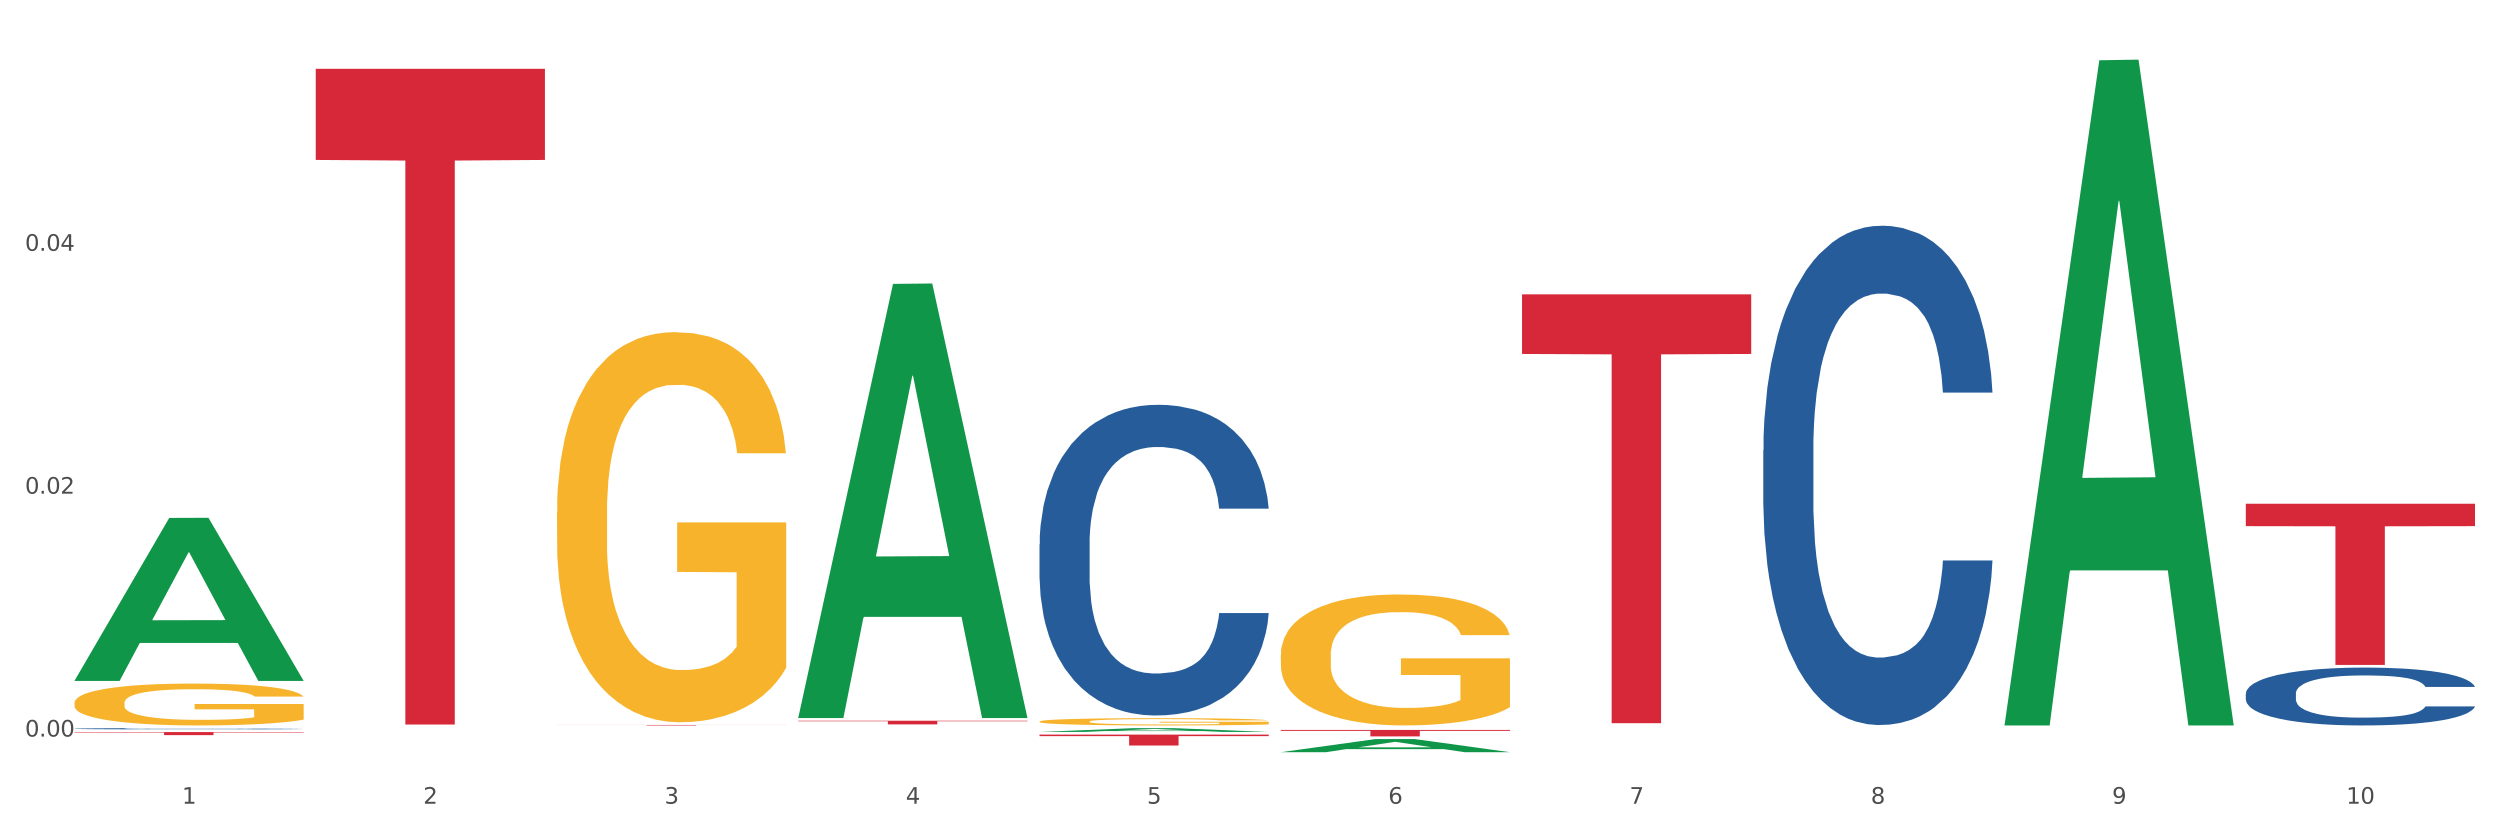 <?xml version="1.0" encoding="utf-8" standalone="no"?>
<!DOCTYPE svg PUBLIC "-//W3C//DTD SVG 1.1//EN"
  "http://www.w3.org/Graphics/SVG/1.1/DTD/svg11.dtd">
<svg xmlns:xlink="http://www.w3.org/1999/xlink" width="1080pt" height="360pt" viewBox="0 0 1080 360" xmlns="http://www.w3.org/2000/svg" version="1.1">
 <rect x="0" y="0" width="1080" height="360" fill="#333333" stroke="none"/>
 <defs>
  <style type="text/css">*{stroke-linejoin: round; stroke-linecap: butt}</style>
 </defs>
 <g id="figure_1">
  <g id="patch_1">
   <path d="M 0 360 
L 1080 360 
L 1080 0 
L 0 0 
z
" style="fill: #ffffff; stroke: #ffffff; stroke-linejoin: miter"/>
  </g>
  <g id="axes_1">
   <g id="matplotlib.axis_1">
    <g id="xtick_1">
     <g id="text_1">
      <!-- 1 -->
      <g style="fill: #4d4d4d" transform="translate(78.627 347.204) scale(0.096 -0.096)">
       <defs>
        <path id="DejaVuSans-31" d="M 794 531 
L 1825 531 
L 1825 4091 
L 703 3866 
L 703 4441 
L 1819 4666 
L 2450 4666 
L 2450 531 
L 3481 531 
L 3481 0 
L 794 0 
L 794 531 
z
" transform="scale(0.016)"/>
       </defs>
       <use xlink:href="#DejaVuSans-31"/>
      </g>
     </g>
    </g>
    <g id="xtick_2">
     <g id="text_2">
      <!-- 2 -->
      <g style="fill: #4d4d4d" transform="translate(182.851 347.204) scale(0.096 -0.096)">
       <defs>
        <path id="DejaVuSans-32" d="M 1228 531 
L 3431 531 
L 3431 0 
L 469 0 
L 469 531 
Q 828 903 1448 1529 
Q 2069 2156 2228 2338 
Q 2531 2678 2651 2914 
Q 2772 3150 2772 3378 
Q 2772 3750 2511 3984 
Q 2250 4219 1831 4219 
Q 1534 4219 1204 4116 
Q 875 4013 500 3803 
L 500 4441 
Q 881 4594 1212 4672 
Q 1544 4750 1819 4750 
Q 2544 4750 2975 4387 
Q 3406 4025 3406 3419 
Q 3406 3131 3298 2873 
Q 3191 2616 2906 2266 
Q 2828 2175 2409 1742 
Q 1991 1309 1228 531 
z
" transform="scale(0.016)"/>
       </defs>
       <use xlink:href="#DejaVuSans-32"/>
      </g>
     </g>
    </g>
    <g id="xtick_3">
     <g id="text_3">
      <!-- 3 -->
      <g style="fill: #4d4d4d" transform="translate(287.074 347.204) scale(0.096 -0.096)">
       <defs>
        <path id="DejaVuSans-33" d="M 2597 2516 
Q 3050 2419 3304 2112 
Q 3559 1806 3559 1356 
Q 3559 666 3084 287 
Q 2609 -91 1734 -91 
Q 1441 -91 1130 -33 
Q 819 25 488 141 
L 488 750 
Q 750 597 1062 519 
Q 1375 441 1716 441 
Q 2309 441 2620 675 
Q 2931 909 2931 1356 
Q 2931 1769 2642 2001 
Q 2353 2234 1838 2234 
L 1294 2234 
L 1294 2753 
L 1863 2753 
Q 2328 2753 2575 2939 
Q 2822 3125 2822 3475 
Q 2822 3834 2567 4026 
Q 2313 4219 1838 4219 
Q 1578 4219 1281 4162 
Q 984 4106 628 3988 
L 628 4550 
Q 988 4650 1302 4700 
Q 1616 4750 1894 4750 
Q 2613 4750 3031 4423 
Q 3450 4097 3450 3541 
Q 3450 3153 3228 2886 
Q 3006 2619 2597 2516 
z
" transform="scale(0.016)"/>
       </defs>
       <use xlink:href="#DejaVuSans-33"/>
      </g>
     </g>
    </g>
    <g id="xtick_4">
     <g id="text_4">
      <!-- 4 -->
      <g style="fill: #4d4d4d" transform="translate(391.298 347.204) scale(0.096 -0.096)">
       <defs>
        <path id="DejaVuSans-34" d="M 2419 4116 
L 825 1625 
L 2419 1625 
L 2419 4116 
z
M 2253 4666 
L 3047 4666 
L 3047 1625 
L 3713 1625 
L 3713 1100 
L 3047 1100 
L 3047 0 
L 2419 0 
L 2419 1100 
L 313 1100 
L 313 1709 
L 2253 4666 
z
" transform="scale(0.016)"/>
       </defs>
       <use xlink:href="#DejaVuSans-34"/>
      </g>
     </g>
    </g>
    <g id="xtick_5">
     <g id="text_5">
      <!-- 5 -->
      <g style="fill: #4d4d4d" transform="translate(495.522 347.204) scale(0.096 -0.096)">
       <defs>
        <path id="DejaVuSans-35" d="M 691 4666 
L 3169 4666 
L 3169 4134 
L 1269 4134 
L 1269 2991 
Q 1406 3038 1543 3061 
Q 1681 3084 1819 3084 
Q 2600 3084 3056 2656 
Q 3513 2228 3513 1497 
Q 3513 744 3044 326 
Q 2575 -91 1722 -91 
Q 1428 -91 1123 -41 
Q 819 9 494 109 
L 494 744 
Q 775 591 1075 516 
Q 1375 441 1709 441 
Q 2250 441 2565 725 
Q 2881 1009 2881 1497 
Q 2881 1984 2565 2268 
Q 2250 2553 1709 2553 
Q 1456 2553 1204 2497 
Q 953 2441 691 2322 
L 691 4666 
z
" transform="scale(0.016)"/>
       </defs>
       <use xlink:href="#DejaVuSans-35"/>
      </g>
     </g>
    </g>
    <g id="xtick_6">
     <g id="text_6">
      <!-- 6 -->
      <g style="fill: #4d4d4d" transform="translate(599.745 347.204) scale(0.096 -0.096)">
       <defs>
        <path id="DejaVuSans-36" d="M 2113 2584 
Q 1688 2584 1439 2293 
Q 1191 2003 1191 1497 
Q 1191 994 1439 701 
Q 1688 409 2113 409 
Q 2538 409 2786 701 
Q 3034 994 3034 1497 
Q 3034 2003 2786 2293 
Q 2538 2584 2113 2584 
z
M 3366 4563 
L 3366 3988 
Q 3128 4100 2886 4159 
Q 2644 4219 2406 4219 
Q 1781 4219 1451 3797 
Q 1122 3375 1075 2522 
Q 1259 2794 1537 2939 
Q 1816 3084 2150 3084 
Q 2853 3084 3261 2657 
Q 3669 2231 3669 1497 
Q 3669 778 3244 343 
Q 2819 -91 2113 -91 
Q 1303 -91 875 529 
Q 447 1150 447 2328 
Q 447 3434 972 4092 
Q 1497 4750 2381 4750 
Q 2619 4750 2861 4703 
Q 3103 4656 3366 4563 
z
" transform="scale(0.016)"/>
       </defs>
       <use xlink:href="#DejaVuSans-36"/>
      </g>
     </g>
    </g>
    <g id="xtick_7">
     <g id="text_7">
      <!-- 7 -->
      <g style="fill: #4d4d4d" transform="translate(703.969 347.204) scale(0.096 -0.096)">
       <defs>
        <path id="DejaVuSans-37" d="M 525 4666 
L 3525 4666 
L 3525 4397 
L 1831 0 
L 1172 0 
L 2766 4134 
L 525 4134 
L 525 4666 
z
" transform="scale(0.016)"/>
       </defs>
       <use xlink:href="#DejaVuSans-37"/>
      </g>
     </g>
    </g>
    <g id="xtick_8">
     <g id="text_8">
      <!-- 8 -->
      <g style="fill: #4d4d4d" transform="translate(808.193 347.204) scale(0.096 -0.096)">
       <defs>
        <path id="DejaVuSans-38" d="M 2034 2216 
Q 1584 2216 1326 1975 
Q 1069 1734 1069 1313 
Q 1069 891 1326 650 
Q 1584 409 2034 409 
Q 2484 409 2743 651 
Q 3003 894 3003 1313 
Q 3003 1734 2745 1975 
Q 2488 2216 2034 2216 
z
M 1403 2484 
Q 997 2584 770 2862 
Q 544 3141 544 3541 
Q 544 4100 942 4425 
Q 1341 4750 2034 4750 
Q 2731 4750 3128 4425 
Q 3525 4100 3525 3541 
Q 3525 3141 3298 2862 
Q 3072 2584 2669 2484 
Q 3125 2378 3379 2068 
Q 3634 1759 3634 1313 
Q 3634 634 3220 271 
Q 2806 -91 2034 -91 
Q 1263 -91 848 271 
Q 434 634 434 1313 
Q 434 1759 690 2068 
Q 947 2378 1403 2484 
z
M 1172 3481 
Q 1172 3119 1398 2916 
Q 1625 2713 2034 2713 
Q 2441 2713 2670 2916 
Q 2900 3119 2900 3481 
Q 2900 3844 2670 4047 
Q 2441 4250 2034 4250 
Q 1625 4250 1398 4047 
Q 1172 3844 1172 3481 
z
" transform="scale(0.016)"/>
       </defs>
       <use xlink:href="#DejaVuSans-38"/>
      </g>
     </g>
    </g>
    <g id="xtick_9">
     <g id="text_9">
      <!-- 9 -->
      <g style="fill: #4d4d4d" transform="translate(912.416 347.204) scale(0.096 -0.096)">
       <defs>
        <path id="DejaVuSans-39" d="M 703 97 
L 703 672 
Q 941 559 1184 500 
Q 1428 441 1663 441 
Q 2288 441 2617 861 
Q 2947 1281 2994 2138 
Q 2813 1869 2534 1725 
Q 2256 1581 1919 1581 
Q 1219 1581 811 2004 
Q 403 2428 403 3163 
Q 403 3881 828 4315 
Q 1253 4750 1959 4750 
Q 2769 4750 3195 4129 
Q 3622 3509 3622 2328 
Q 3622 1225 3098 567 
Q 2575 -91 1691 -91 
Q 1453 -91 1209 -44 
Q 966 3 703 97 
z
M 1959 2075 
Q 2384 2075 2632 2365 
Q 2881 2656 2881 3163 
Q 2881 3666 2632 3958 
Q 2384 4250 1959 4250 
Q 1534 4250 1286 3958 
Q 1038 3666 1038 3163 
Q 1038 2656 1286 2365 
Q 1534 2075 1959 2075 
z
" transform="scale(0.016)"/>
       </defs>
       <use xlink:href="#DejaVuSans-39"/>
      </g>
     </g>
    </g>
    <g id="xtick_10">
     <g id="text_10">
      <!-- 10 -->
      <g style="fill: #4d4d4d" transform="translate(1013.586 347.204) scale(0.096 -0.096)">
       <defs>
        <path id="DejaVuSans-30" d="M 2034 4250 
Q 1547 4250 1301 3770 
Q 1056 3291 1056 2328 
Q 1056 1369 1301 889 
Q 1547 409 2034 409 
Q 2525 409 2770 889 
Q 3016 1369 3016 2328 
Q 3016 3291 2770 3770 
Q 2525 4250 2034 4250 
z
M 2034 4750 
Q 2819 4750 3233 4129 
Q 3647 3509 3647 2328 
Q 3647 1150 3233 529 
Q 2819 -91 2034 -91 
Q 1250 -91 836 529 
Q 422 1150 422 2328 
Q 422 3509 836 4129 
Q 1250 4750 2034 4750 
z
" transform="scale(0.016)"/>
       </defs>
       <use xlink:href="#DejaVuSans-31"/>
       <use xlink:href="#DejaVuSans-30" transform="translate(63.623 0)"/>
      </g>
     </g>
    </g>
    <g id="xtick_11"/>
    <g id="xtick_12"/>
    <g id="xtick_13"/>
    <g id="xtick_14"/>
    <g id="xtick_15"/>
    <g id="xtick_16"/>
    <g id="xtick_17"/>
    <g id="xtick_18"/>
    <g id="xtick_19"/>
   </g>
   <g id="matplotlib.axis_2">
    <g id="ytick_1">
     <g id="text_11">
      <!-- 0.00 -->
      <g style="fill: #4d4d4d" transform="translate(10.8 318.198) scale(0.096 -0.096)">
       <defs>
        <path id="DejaVuSans-2e" d="M 684 794 
L 1344 794 
L 1344 0 
L 684 0 
L 684 794 
z
" transform="scale(0.016)"/>
       </defs>
       <use xlink:href="#DejaVuSans-30"/>
       <use xlink:href="#DejaVuSans-2e" transform="translate(63.623 0)"/>
       <use xlink:href="#DejaVuSans-30" transform="translate(95.41 0)"/>
       <use xlink:href="#DejaVuSans-30" transform="translate(159.033 0)"/>
      </g>
     </g>
    </g>
    <g id="ytick_2">
     <g id="text_12">
      <!-- 0.02 -->
      <g style="fill: #4d4d4d" transform="translate(10.8 213.271) scale(0.096 -0.096)">
       <use xlink:href="#DejaVuSans-30"/>
       <use xlink:href="#DejaVuSans-2e" transform="translate(63.623 0)"/>
       <use xlink:href="#DejaVuSans-30" transform="translate(95.41 0)"/>
       <use xlink:href="#DejaVuSans-32" transform="translate(159.033 0)"/>
      </g>
     </g>
    </g>
    <g id="ytick_3">
     <g id="text_13">
      <!-- 0.04 -->
      <g style="fill: #4d4d4d" transform="translate(10.8 108.344) scale(0.096 -0.096)">
       <use xlink:href="#DejaVuSans-30"/>
       <use xlink:href="#DejaVuSans-2e" transform="translate(63.623 0)"/>
       <use xlink:href="#DejaVuSans-30" transform="translate(95.41 0)"/>
       <use xlink:href="#DejaVuSans-34" transform="translate(159.033 0)"/>
      </g>
     </g>
    </g>
    <g id="ytick_4"/>
    <g id="ytick_5"/>
    <g id="ytick_6"/>
   </g>
   <g id="PolyCollection_1">
    <path d="M 32.175 294.016 
L 32.277 293.95 
L 73.107 223.746 
L 90.051 223.68 
L 131.187 294.149 
L 111.589 294.149 
L 102.709 277.739 
L 60.552 277.739 
L 60.246 278.004 
L 51.671 294.149 
L 32.175 294.149 
L 32.175 294.016 
L 65.86 267.946 
L 97.401 267.88 
L 81.783 238.7 
L 81.579 238.567 
L 81.375 238.766 
L 65.758 267.88 
L 65.86 267.946 
L 32.175 294.016 
z
" clip-path="url(#p31fb58d0f3)" style="fill: #109648"/>
    <path d="M 449.069 235.177 
L 449.187 235.055 
L 449.187 231.623 
L 449.538 226.965 
L 450.825 218.384 
L 452.464 211.887 
L 455.272 204.288 
L 456.794 201.101 
L 458.783 197.546 
L 462.88 191.785 
L 467.561 186.882 
L 470.838 184.185 
L 473.296 182.469 
L 478.797 179.404 
L 481.957 178.056 
L 485.234 176.953 
L 488.042 176.217 
L 492.724 175.359 
L 496.469 174.991 
L 500.799 174.869 
L 504.427 174.991 
L 509.226 175.482 
L 516.248 176.953 
L 518.94 177.811 
L 522.568 179.282 
L 526.313 181.243 
L 529.356 183.204 
L 532.867 186.023 
L 536.495 189.701 
L 540.006 194.359 
L 542.464 198.649 
L 544.454 203.184 
L 546.209 208.7 
L 547.497 214.707 
L 548.082 219.732 
L 526.664 219.732 
L 526.079 215.197 
L 524.909 210.294 
L 523.738 206.984 
L 522.451 204.288 
L 520.461 201.223 
L 518.706 199.262 
L 515.78 196.933 
L 513.088 195.462 
L 510.864 194.604 
L 508.173 193.868 
L 502.438 193.133 
L 498.342 193.133 
L 495.767 193.378 
L 492.607 193.991 
L 489.915 194.849 
L 486.755 196.32 
L 484.297 197.914 
L 481.84 199.997 
L 480.435 201.468 
L 478.328 204.165 
L 476.924 206.371 
L 475.051 210.171 
L 473.998 212.868 
L 472.126 219.855 
L 471.306 225.003 
L 470.955 228.558 
L 470.721 232.481 
L 470.721 251.603 
L 471.423 260.183 
L 472.009 263.861 
L 472.945 268.028 
L 474.7 273.422 
L 477.275 278.693 
L 479.967 282.493 
L 482.191 284.821 
L 484.297 286.538 
L 486.404 287.886 
L 488.979 289.112 
L 491.085 289.847 
L 494.245 290.583 
L 497.991 290.95 
L 500.916 290.95 
L 506.885 290.338 
L 509.577 289.725 
L 512.152 288.867 
L 514.961 287.518 
L 517.184 286.047 
L 518.472 284.944 
L 520.578 282.615 
L 522.217 280.164 
L 523.621 277.344 
L 524.558 274.893 
L 525.611 271.215 
L 526.43 267.048 
L 526.664 264.841 
L 548.082 264.841 
L 547.614 269.254 
L 546.795 273.544 
L 545.156 279.305 
L 543.869 282.615 
L 541.879 286.66 
L 539.772 290.092 
L 536.846 293.892 
L 534.155 296.712 
L 531.346 299.163 
L 528.303 301.37 
L 522.802 304.434 
L 520.813 305.292 
L 516.599 306.763 
L 513.322 307.621 
L 508.524 308.479 
L 503.608 308.969 
L 498.459 309.092 
L 493.894 308.847 
L 488.862 308.111 
L 485.702 307.376 
L 482.191 306.273 
L 478.094 304.557 
L 474.232 302.473 
L 470.604 300.021 
L 467.21 297.202 
L 464.05 294.015 
L 459.954 288.744 
L 456.911 283.596 
L 454.687 278.815 
L 453.166 274.77 
L 451.644 269.622 
L 450.825 266.067 
L 449.538 257.487 
L 449.069 249.519 
L 449.069 235.177 
z
" clip-path="url(#p31fb58d0f3)" style="fill: #255c99"/>
    <path d="M 761.74 194.433 
L 761.857 194.236 
L 761.857 188.72 
L 762.208 181.233 
L 763.496 167.443 
L 765.134 157.002 
L 767.943 144.788 
L 769.465 139.666 
L 771.454 133.953 
L 775.551 124.694 
L 780.232 116.814 
L 783.509 112.479 
L 785.967 109.721 
L 791.467 104.796 
L 794.627 102.629 
L 797.904 100.856 
L 800.713 99.674 
L 805.395 98.295 
L 809.14 97.704 
L 813.47 97.507 
L 817.098 97.704 
L 821.897 98.492 
L 828.919 100.856 
L 831.611 102.235 
L 835.239 104.599 
L 838.984 107.751 
L 842.027 110.903 
L 845.538 115.435 
L 849.166 121.345 
L 852.677 128.831 
L 855.135 135.726 
L 857.125 143.015 
L 858.88 151.88 
L 860.168 161.533 
L 860.753 169.61 
L 839.335 169.61 
L 838.75 162.321 
L 837.58 154.441 
L 836.409 149.122 
L 835.122 144.788 
L 833.132 139.863 
L 831.377 136.711 
L 828.451 132.968 
L 825.759 130.604 
L 823.535 129.225 
L 820.843 128.043 
L 815.109 126.861 
L 811.012 126.861 
L 808.438 127.255 
L 805.278 128.24 
L 802.586 129.619 
L 799.426 131.983 
L 796.968 134.544 
L 794.51 137.893 
L 793.106 140.257 
L 790.999 144.591 
L 789.595 148.137 
L 787.722 154.244 
L 786.669 158.578 
L 784.796 169.807 
L 783.977 178.081 
L 783.626 183.795 
L 783.392 190.099 
L 783.392 220.831 
L 784.094 234.621 
L 784.679 240.531 
L 785.616 247.229 
L 787.371 255.898 
L 789.946 264.369 
L 792.638 270.476 
L 794.862 274.219 
L 796.968 276.977 
L 799.075 279.144 
L 801.65 281.114 
L 803.756 282.296 
L 806.916 283.478 
L 810.661 284.069 
L 813.587 284.069 
L 819.556 283.084 
L 822.248 282.099 
L 824.823 280.72 
L 827.632 278.553 
L 829.855 276.189 
L 831.143 274.416 
L 833.249 270.673 
L 834.888 266.733 
L 836.292 262.202 
L 837.229 258.262 
L 838.282 252.352 
L 839.101 245.653 
L 839.335 242.107 
L 860.753 242.107 
L 860.285 249.199 
L 859.465 256.095 
L 857.827 265.354 
L 856.539 270.673 
L 854.55 277.174 
L 852.443 282.69 
L 849.517 288.797 
L 846.825 293.328 
L 844.017 297.268 
L 840.974 300.814 
L 835.473 305.739 
L 833.483 307.118 
L 829.27 309.482 
L 825.993 310.861 
L 821.195 312.24 
L 816.279 313.028 
L 811.13 313.225 
L 806.565 312.831 
L 801.533 311.649 
L 798.373 310.467 
L 794.862 308.694 
L 790.765 305.936 
L 786.903 302.587 
L 783.275 298.647 
L 779.881 294.116 
L 776.721 288.994 
L 772.625 280.523 
L 769.582 272.249 
L 767.358 264.566 
L 765.837 258.065 
L 764.315 249.79 
L 763.496 244.077 
L 762.208 230.287 
L 761.74 217.482 
L 761.74 194.433 
z
" clip-path="url(#p31fb58d0f3)" style="fill: #255c99"/>
    <path d="M 970.188 299.633 
L 970.305 299.61 
L 970.305 298.971 
L 970.656 298.103 
L 971.943 296.506 
L 973.582 295.296 
L 976.39 293.881 
L 977.912 293.287 
L 979.902 292.625 
L 983.998 291.553 
L 988.679 290.64 
L 991.956 290.138 
L 994.414 289.818 
L 999.915 289.247 
L 1003.075 288.996 
L 1006.352 288.791 
L 1009.161 288.654 
L 1013.842 288.494 
L 1017.587 288.426 
L 1021.917 288.403 
L 1025.546 288.426 
L 1030.344 288.517 
L 1037.366 288.791 
L 1040.058 288.951 
L 1043.686 289.225 
L 1047.431 289.59 
L 1050.474 289.955 
L 1053.985 290.48 
L 1057.613 291.165 
L 1061.125 292.032 
L 1063.582 292.831 
L 1065.572 293.675 
L 1067.327 294.702 
L 1068.615 295.821 
L 1069.2 296.757 
L 1047.782 296.757 
L 1047.197 295.912 
L 1046.027 294.999 
L 1044.857 294.383 
L 1043.569 293.881 
L 1041.58 293.31 
L 1039.824 292.945 
L 1036.898 292.511 
L 1034.206 292.237 
L 1031.983 292.078 
L 1029.291 291.941 
L 1023.556 291.804 
L 1019.46 291.804 
L 1016.885 291.849 
L 1013.725 291.964 
L 1011.033 292.123 
L 1007.873 292.397 
L 1005.415 292.694 
L 1002.958 293.082 
L 1001.553 293.356 
L 999.447 293.858 
L 998.042 294.269 
L 996.17 294.976 
L 995.116 295.478 
L 993.244 296.779 
L 992.424 297.738 
L 992.073 298.4 
L 991.839 299.13 
L 991.839 302.691 
L 992.541 304.289 
L 993.127 304.973 
L 994.063 305.749 
L 995.818 306.754 
L 998.393 307.735 
L 1001.085 308.443 
L 1003.309 308.876 
L 1005.415 309.196 
L 1007.522 309.447 
L 1010.097 309.675 
L 1012.203 309.812 
L 1015.363 309.949 
L 1019.109 310.018 
L 1022.035 310.018 
L 1028.003 309.903 
L 1030.695 309.789 
L 1033.27 309.63 
L 1036.079 309.378 
L 1038.303 309.105 
L 1039.59 308.899 
L 1041.697 308.466 
L 1043.335 308.009 
L 1044.739 307.484 
L 1045.676 307.028 
L 1046.729 306.343 
L 1047.548 305.567 
L 1047.782 305.156 
L 1069.2 305.156 
L 1068.732 305.978 
L 1067.913 306.777 
L 1066.274 307.849 
L 1064.987 308.466 
L 1062.997 309.219 
L 1060.89 309.858 
L 1057.965 310.565 
L 1055.273 311.09 
L 1052.464 311.547 
L 1049.421 311.958 
L 1043.92 312.528 
L 1041.931 312.688 
L 1037.717 312.962 
L 1034.44 313.122 
L 1029.642 313.281 
L 1024.726 313.373 
L 1019.577 313.396 
L 1015.012 313.35 
L 1009.98 313.213 
L 1006.82 313.076 
L 1003.309 312.871 
L 999.212 312.551 
L 995.35 312.163 
L 991.722 311.707 
L 988.328 311.182 
L 985.168 310.588 
L 981.072 309.607 
L 978.029 308.648 
L 975.805 307.758 
L 974.284 307.005 
L 972.762 306.046 
L 971.943 305.384 
L 970.656 303.787 
L 970.188 302.303 
L 970.188 299.633 
z
" clip-path="url(#p31fb58d0f3)" style="fill: #255c99"/>
    <path d="M 32.175 314.798 
L 32.292 314.798 
L 32.292 314.784 
L 32.643 314.764 
L 33.931 314.729 
L 35.569 314.703 
L 38.378 314.671 
L 39.899 314.658 
L 41.889 314.644 
L 45.985 314.62 
L 50.667 314.6 
L 53.944 314.589 
L 56.401 314.582 
L 61.902 314.569 
L 65.062 314.564 
L 68.339 314.559 
L 71.148 314.556 
L 75.829 314.553 
L 79.575 314.551 
L 83.905 314.551 
L 87.533 314.551 
L 92.331 314.553 
L 99.354 314.559 
L 102.045 314.563 
L 105.674 314.569 
L 109.419 314.577 
L 112.462 314.585 
L 115.973 314.596 
L 119.601 314.612 
L 123.112 314.631 
L 125.57 314.648 
L 127.559 314.667 
L 129.315 314.69 
L 130.602 314.714 
L 131.187 314.735 
L 109.77 314.735 
L 109.185 314.716 
L 108.014 314.696 
L 106.844 314.683 
L 105.557 314.671 
L 103.567 314.659 
L 101.811 314.651 
L 98.886 314.641 
L 96.194 314.635 
L 93.97 314.632 
L 91.278 314.629 
L 85.543 314.626 
L 81.447 314.626 
L 78.872 314.627 
L 75.712 314.629 
L 73.021 314.633 
L 69.861 314.639 
L 67.403 314.645 
L 64.945 314.654 
L 63.541 314.66 
L 61.434 314.671 
L 60.03 314.68 
L 58.157 314.696 
L 57.104 314.707 
L 55.231 314.735 
L 54.412 314.756 
L 54.061 314.771 
L 53.827 314.787 
L 53.827 314.866 
L 54.529 314.901 
L 55.114 314.916 
L 56.05 314.933 
L 57.806 314.955 
L 60.381 314.977 
L 63.072 314.992 
L 65.296 315.002 
L 67.403 315.009 
L 69.509 315.014 
L 72.084 315.019 
L 74.191 315.023 
L 77.351 315.026 
L 81.096 315.027 
L 84.022 315.027 
L 89.991 315.025 
L 92.683 315.022 
L 95.257 315.018 
L 98.066 315.013 
L 100.29 315.007 
L 101.577 315.002 
L 103.684 314.993 
L 105.322 314.983 
L 106.727 314.971 
L 107.663 314.961 
L 108.717 314.946 
L 109.536 314.929 
L 109.77 314.92 
L 131.187 314.92 
L 130.719 314.938 
L 129.9 314.956 
L 128.262 314.979 
L 126.974 314.993 
L 124.985 315.009 
L 122.878 315.024 
L 119.952 315.039 
L 117.26 315.051 
L 114.451 315.061 
L 111.408 315.07 
L 105.908 315.082 
L 103.918 315.086 
L 99.705 315.092 
L 96.428 315.095 
L 91.629 315.099 
L 86.714 315.101 
L 81.564 315.101 
L 77 315.1 
L 71.967 315.097 
L 68.807 315.094 
L 65.296 315.09 
L 61.2 315.083 
L 57.338 315.074 
L 53.71 315.064 
L 50.316 315.053 
L 47.156 315.04 
L 43.059 315.018 
L 40.016 314.997 
L 37.793 314.977 
L 36.271 314.961 
L 34.75 314.94 
L 33.931 314.925 
L 32.643 314.89 
L 32.175 314.857 
L 32.175 314.798 
z
" clip-path="url(#p31fb58d0f3)" style="fill: #255c99"/>
    <path d="M 657.517 127.16 
L 756.529 127.16 
L 756.529 152.907 
L 717.581 153.081 
L 717.581 312.434 
L 696.23 312.434 
L 696.23 153.081 
L 657.517 152.907 
L 657.517 127.334 
L 657.517 127.16 
z
" clip-path="url(#p31fb58d0f3)" style="fill: #d62839"/>
    <path d="M 553.293 315.342 
L 652.306 315.342 
L 652.306 315.728 
L 613.358 315.73 
L 613.358 318.118 
L 592.006 318.118 
L 592.006 315.73 
L 553.293 315.728 
L 553.293 315.345 
L 553.293 315.342 
z
" clip-path="url(#p31fb58d0f3)" style="fill: #d62839"/>
    <path d="M 449.069 317.357 
L 548.082 317.357 
L 548.082 318.014 
L 509.134 318.018 
L 509.134 322.085 
L 487.783 322.085 
L 487.783 318.018 
L 449.069 318.014 
L 449.069 317.361 
L 449.069 317.357 
z
" clip-path="url(#p31fb58d0f3)" style="fill: #d62839"/>
    <path d="M 344.846 311.355 
L 443.858 311.355 
L 443.858 311.574 
L 404.91 311.575 
L 404.91 312.928 
L 383.559 312.928 
L 383.559 311.575 
L 344.846 311.574 
L 344.846 311.357 
L 344.846 311.355 
z
" clip-path="url(#p31fb58d0f3)" style="fill: #d62839"/>
    <path d="M 240.622 313.178 
L 339.635 313.178 
L 339.635 313.208 
L 300.687 313.208 
L 300.687 313.396 
L 279.336 313.396 
L 279.336 313.208 
L 240.622 313.208 
L 240.622 313.178 
L 240.622 313.178 
z
" clip-path="url(#p31fb58d0f3)" style="fill: #d62839"/>
    <path d="M 136.399 29.729 
L 235.411 29.729 
L 235.411 69.092 
L 196.463 69.358 
L 196.463 312.984 
L 175.112 312.984 
L 175.112 69.358 
L 136.399 69.092 
L 136.399 29.995 
L 136.399 29.729 
z
" clip-path="url(#p31fb58d0f3)" style="fill: #d62839"/>
    <path d="M 32.175 316.257 
L 131.187 316.257 
L 131.187 316.442 
L 92.239 316.443 
L 92.239 317.587 
L 70.888 317.587 
L 70.888 316.443 
L 32.175 316.442 
L 32.175 316.258 
L 32.175 316.257 
z
" clip-path="url(#p31fb58d0f3)" style="fill: #d62839"/>
    <path d="M 970.188 217.622 
L 1069.2 217.622 
L 1069.2 227.298 
L 1030.252 227.363 
L 1030.252 287.248 
L 1008.901 287.248 
L 1008.901 227.363 
L 970.188 227.298 
L 970.188 217.687 
L 970.188 217.622 
z
" clip-path="url(#p31fb58d0f3)" style="fill: #d62839"/>
    <path d="M 32.175 303.664 
L 32.292 303.647 
L 32.292 303.053 
L 32.526 302.54 
L 33.695 301.301 
L 35.448 300.277 
L 36.734 299.732 
L 38.02 299.286 
L 39.54 298.84 
L 41.41 298.377 
L 44.8 297.699 
L 46.904 297.353 
L 49.476 296.989 
L 54.152 296.46 
L 57.542 296.163 
L 61.049 295.915 
L 66.777 295.618 
L 70.517 295.485 
L 74.492 295.386 
L 79.285 295.32 
L 82.909 295.304 
L 90.858 295.353 
L 97.638 295.502 
L 100.911 295.618 
L 105.119 295.816 
L 107.34 295.948 
L 110.964 296.212 
L 114.705 296.559 
L 117.277 296.857 
L 121.134 297.419 
L 124.057 297.98 
L 126.745 298.674 
L 128.148 299.153 
L 129.2 299.6 
L 130.135 300.112 
L 131.071 300.921 
L 110.029 300.921 
L 109.211 300.343 
L 107.925 299.798 
L 106.054 299.269 
L 104.418 298.939 
L 101.612 298.526 
L 99.041 298.261 
L 96.352 298.063 
L 93.079 297.898 
L 90.507 297.815 
L 86.883 297.749 
L 79.752 297.766 
L 74.96 297.898 
L 71.686 298.063 
L 69.582 298.212 
L 67.712 298.377 
L 65.608 298.608 
L 63.153 298.955 
L 61.399 299.269 
L 59.646 299.666 
L 58.243 300.062 
L 56.957 300.525 
L 55.905 301.02 
L 55.087 301.533 
L 54.386 302.16 
L 53.801 303.201 
L 53.801 305.465 
L 54.035 305.977 
L 54.619 306.655 
L 55.321 307.167 
L 56.49 307.778 
L 57.542 308.191 
L 59.529 308.786 
L 61.75 309.282 
L 63.504 309.595 
L 65.257 309.86 
L 68.296 310.223 
L 71.686 310.521 
L 74.609 310.702 
L 78.583 310.868 
L 81.272 310.934 
L 83.61 310.967 
L 89.338 310.967 
L 93.429 310.917 
L 97.988 310.802 
L 101.495 310.653 
L 104.418 310.471 
L 107.691 310.174 
L 109.795 309.893 
L 109.795 306.44 
L 84.078 306.423 
L 84.078 304.127 
L 131.187 304.127 
L 131.187 310.868 
L 129.2 311.215 
L 126.979 311.529 
L 124.641 311.809 
L 121.134 312.156 
L 116.926 312.487 
L 113.185 312.718 
L 109.211 312.916 
L 104.535 313.098 
L 98.456 313.263 
L 94.715 313.329 
L 90.039 313.379 
L 84.545 313.396 
L 79.752 313.363 
L 75.076 313.28 
L 70.167 313.131 
L 65.374 312.916 
L 61.75 312.702 
L 58.126 312.437 
L 54.269 312.09 
L 51.229 311.76 
L 48.891 311.462 
L 46.32 311.082 
L 43.514 310.587 
L 41.41 310.141 
L 39.54 309.678 
L 37.552 309.083 
L 36.15 308.571 
L 34.747 307.927 
L 33.928 307.448 
L 32.993 306.704 
L 32.292 305.663 
L 32.175 303.664 
z
" clip-path="url(#p31fb58d0f3)" style="fill: #f7b32b"/>
    <path d="M 553.293 282.961 
L 553.41 282.909 
L 553.41 281.049 
L 553.644 279.447 
L 554.813 275.572 
L 556.566 272.368 
L 557.852 270.663 
L 559.138 269.268 
L 560.658 267.873 
L 562.528 266.426 
L 565.918 264.308 
L 568.022 263.223 
L 570.594 262.086 
L 575.27 260.432 
L 578.66 259.502 
L 582.167 258.727 
L 587.895 257.797 
L 591.636 257.384 
L 595.61 257.074 
L 600.403 256.867 
L 604.027 256.815 
L 611.976 256.97 
L 618.756 257.435 
L 622.029 257.797 
L 626.237 258.417 
L 628.458 258.83 
L 632.082 259.657 
L 635.823 260.742 
L 638.395 261.672 
L 642.252 263.429 
L 645.175 265.186 
L 647.863 267.356 
L 649.266 268.855 
L 650.318 270.25 
L 651.253 271.852 
L 652.189 274.384 
L 631.147 274.384 
L 630.329 272.575 
L 629.043 270.87 
L 627.173 269.216 
L 625.536 268.183 
L 622.73 266.891 
L 620.159 266.064 
L 617.47 265.444 
L 614.197 264.928 
L 611.625 264.669 
L 608.001 264.463 
L 600.87 264.514 
L 596.078 264.928 
L 592.805 265.444 
L 590.7 265.909 
L 588.83 266.426 
L 586.726 267.15 
L 584.271 268.235 
L 582.518 269.216 
L 580.764 270.457 
L 579.361 271.697 
L 578.075 273.143 
L 577.023 274.694 
L 576.205 276.295 
L 575.504 278.259 
L 574.919 281.514 
L 574.919 288.593 
L 575.153 290.195 
L 575.737 292.314 
L 576.439 293.915 
L 577.608 295.827 
L 578.66 297.119 
L 580.647 298.979 
L 582.868 300.529 
L 584.622 301.511 
L 586.375 302.338 
L 589.415 303.475 
L 592.805 304.405 
L 595.727 304.973 
L 599.702 305.49 
L 602.39 305.697 
L 604.728 305.8 
L 610.456 305.8 
L 614.548 305.645 
L 619.107 305.283 
L 622.613 304.818 
L 625.536 304.25 
L 628.809 303.32 
L 630.913 302.441 
L 630.913 291.642 
L 605.196 291.59 
L 605.196 284.408 
L 652.306 284.408 
L 652.306 305.49 
L 650.318 306.575 
L 648.097 307.557 
L 645.759 308.435 
L 642.252 309.52 
L 638.044 310.554 
L 634.303 311.277 
L 630.329 311.897 
L 625.653 312.465 
L 619.574 312.982 
L 615.833 313.189 
L 611.158 313.344 
L 605.663 313.396 
L 600.87 313.292 
L 596.195 313.034 
L 591.285 312.569 
L 586.492 311.897 
L 582.868 311.225 
L 579.244 310.399 
L 575.387 309.314 
L 572.347 308.28 
L 570.009 307.35 
L 567.438 306.162 
L 564.632 304.611 
L 562.528 303.216 
L 560.658 301.769 
L 558.67 299.909 
L 557.268 298.307 
L 555.865 296.292 
L 555.047 294.794 
L 554.111 292.469 
L 553.41 289.213 
L 553.293 282.961 
z
" clip-path="url(#p31fb58d0f3)" style="fill: #f7b32b"/>
    <path d="M 240.622 221.368 
L 240.739 221.215 
L 240.739 215.674 
L 240.973 210.902 
L 242.142 199.359 
L 243.895 189.816 
L 245.181 184.737 
L 246.467 180.582 
L 247.987 176.426 
L 249.857 172.117 
L 253.247 165.806 
L 255.351 162.574 
L 257.923 159.188 
L 262.599 154.263 
L 265.989 151.492 
L 269.496 149.184 
L 275.224 146.413 
L 278.965 145.182 
L 282.939 144.259 
L 287.732 143.643 
L 291.356 143.489 
L 299.305 143.951 
L 306.085 145.336 
L 309.358 146.413 
L 313.566 148.26 
L 315.788 149.492 
L 319.411 151.954 
L 323.152 155.186 
L 325.724 157.957 
L 329.581 163.19 
L 332.504 168.423 
L 335.193 174.887 
L 336.595 179.35 
L 337.647 183.506 
L 338.583 188.277 
L 339.518 195.819 
L 318.476 195.819 
L 317.658 190.432 
L 316.372 185.353 
L 314.502 180.428 
L 312.865 177.35 
L 310.06 173.502 
L 307.488 171.039 
L 304.799 169.192 
L 301.526 167.653 
L 298.954 166.884 
L 295.33 166.268 
L 288.2 166.422 
L 283.407 167.653 
L 280.134 169.192 
L 278.03 170.577 
L 276.159 172.117 
L 274.055 174.271 
L 271.6 177.504 
L 269.847 180.428 
L 268.093 184.122 
L 266.69 187.816 
L 265.405 192.125 
L 264.352 196.743 
L 263.534 201.514 
L 262.833 207.362 
L 262.248 217.059 
L 262.248 238.145 
L 262.482 242.916 
L 263.067 249.226 
L 263.768 253.998 
L 264.937 259.692 
L 265.989 263.54 
L 267.976 269.081 
L 270.197 273.698 
L 271.951 276.623 
L 273.704 279.085 
L 276.744 282.471 
L 280.134 285.242 
L 283.056 286.935 
L 287.031 288.474 
L 289.719 289.09 
L 292.057 289.397 
L 297.785 289.397 
L 301.877 288.936 
L 306.436 287.858 
L 309.943 286.473 
L 312.865 284.78 
L 316.138 282.01 
L 318.242 279.393 
L 318.242 247.226 
L 292.525 247.072 
L 292.525 225.678 
L 339.635 225.678 
L 339.635 288.474 
L 337.647 291.706 
L 335.426 294.63 
L 333.088 297.247 
L 329.581 300.479 
L 325.373 303.557 
L 321.632 305.712 
L 317.658 307.559 
L 312.982 309.252 
L 306.903 310.791 
L 303.163 311.407 
L 298.487 311.869 
L 292.992 312.023 
L 288.2 311.715 
L 283.524 310.945 
L 278.614 309.56 
L 273.821 307.559 
L 270.197 305.558 
L 266.574 303.096 
L 262.716 299.863 
L 259.677 296.785 
L 257.339 294.015 
L 254.767 290.475 
L 251.961 285.857 
L 249.857 281.702 
L 247.987 277.392 
L 246 271.852 
L 244.597 267.08 
L 243.194 261.078 
L 242.376 256.614 
L 241.441 249.688 
L 240.739 239.992 
L 240.622 221.368 
z
" clip-path="url(#p31fb58d0f3)" style="fill: #f7b32b"/>
    <path d="M 865.964 312.855 
L 866.066 312.585 
L 906.896 26.03 
L 923.84 25.759 
L 964.976 313.396 
L 945.378 313.396 
L 936.498 246.416 
L 894.341 246.416 
L 894.034 247.496 
L 885.46 313.396 
L 865.964 313.396 
L 865.964 312.855 
L 899.649 206.444 
L 931.19 206.173 
L 915.572 87.068 
L 915.368 86.528 
L 915.164 87.338 
L 899.547 206.173 
L 899.649 206.444 
L 865.964 312.855 
z
" clip-path="url(#p31fb58d0f3)" style="fill: #109648"/>
    <path d="M 449.069 311.702 
L 449.186 311.699 
L 449.186 311.596 
L 449.42 311.507 
L 450.589 311.291 
L 452.343 311.113 
L 453.628 311.018 
L 454.914 310.94 
L 456.434 310.862 
L 458.304 310.782 
L 461.694 310.664 
L 463.799 310.604 
L 466.37 310.54 
L 471.046 310.448 
L 474.436 310.397 
L 477.943 310.354 
L 483.671 310.302 
L 487.412 310.279 
L 491.386 310.262 
L 496.179 310.25 
L 499.803 310.247 
L 507.752 310.256 
L 514.532 310.282 
L 517.805 310.302 
L 522.014 310.336 
L 524.235 310.359 
L 527.859 310.405 
L 531.599 310.466 
L 534.171 310.517 
L 538.029 310.615 
L 540.951 310.713 
L 543.64 310.834 
L 545.043 310.917 
L 546.095 310.995 
L 547.03 311.084 
L 547.965 311.225 
L 526.923 311.225 
L 526.105 311.124 
L 524.819 311.029 
L 522.949 310.937 
L 521.312 310.88 
L 518.507 310.808 
L 515.935 310.762 
L 513.246 310.727 
L 509.973 310.699 
L 507.401 310.684 
L 503.778 310.673 
L 496.647 310.676 
L 491.854 310.699 
L 488.581 310.727 
L 486.477 310.753 
L 484.606 310.782 
L 482.502 310.822 
L 480.047 310.883 
L 478.294 310.937 
L 476.54 311.006 
L 475.138 311.075 
L 473.852 311.156 
L 472.8 311.242 
L 471.981 311.331 
L 471.28 311.44 
L 470.696 311.622 
L 470.696 312.015 
L 470.929 312.105 
L 471.514 312.222 
L 472.215 312.312 
L 473.384 312.418 
L 474.436 312.49 
L 476.424 312.593 
L 478.645 312.68 
L 480.398 312.734 
L 482.152 312.78 
L 485.191 312.844 
L 488.581 312.895 
L 491.503 312.927 
L 495.478 312.956 
L 498.167 312.967 
L 500.505 312.973 
L 506.232 312.973 
L 510.324 312.964 
L 514.883 312.944 
L 518.39 312.918 
L 521.312 312.887 
L 524.585 312.835 
L 526.69 312.786 
L 526.69 312.185 
L 500.972 312.182 
L 500.972 311.783 
L 548.082 311.783 
L 548.082 312.956 
L 546.095 313.016 
L 543.874 313.071 
L 541.536 313.12 
L 538.029 313.18 
L 533.82 313.237 
L 530.08 313.278 
L 526.105 313.312 
L 521.429 313.344 
L 515.351 313.373 
L 511.61 313.384 
L 506.934 313.393 
L 501.44 313.396 
L 496.647 313.39 
L 491.971 313.375 
L 487.061 313.35 
L 482.268 313.312 
L 478.645 313.275 
L 475.021 313.229 
L 471.163 313.168 
L 468.124 313.111 
L 465.786 313.059 
L 463.214 312.993 
L 460.409 312.907 
L 458.304 312.829 
L 456.434 312.749 
L 454.447 312.645 
L 453.044 312.556 
L 451.641 312.444 
L 450.823 312.36 
L 449.888 312.231 
L 449.186 312.05 
L 449.069 311.702 
z
" clip-path="url(#p31fb58d0f3)" style="fill: #f7b32b"/>
    <path d="M 553.293 324.939 
L 553.395 324.934 
L 594.225 319.278 
L 611.169 319.273 
L 652.306 324.95 
L 632.707 324.95 
L 623.827 323.628 
L 581.67 323.628 
L 581.364 323.649 
L 572.789 324.95 
L 553.293 324.95 
L 553.293 324.939 
L 586.978 322.839 
L 618.519 322.833 
L 602.901 320.483 
L 602.697 320.472 
L 602.493 320.488 
L 586.876 322.833 
L 586.978 322.839 
L 553.293 324.939 
z
" clip-path="url(#p31fb58d0f3)" style="fill: #109648"/>
    <path d="M 449.069 316.199 
L 449.172 316.197 
L 490.001 314.552 
L 506.946 314.551 
L 548.082 316.202 
L 528.484 316.202 
L 519.603 315.817 
L 477.446 315.817 
L 477.14 315.823 
L 468.566 316.202 
L 449.069 316.202 
L 449.069 316.199 
L 482.754 315.588 
L 514.295 315.586 
L 498.678 314.903 
L 498.474 314.9 
L 498.269 314.904 
L 482.652 315.586 
L 482.754 315.588 
L 449.069 316.199 
z
" clip-path="url(#p31fb58d0f3)" style="fill: #109648"/>
    <path d="M 344.846 309.848 
L 344.948 309.671 
L 385.778 122.642 
L 402.722 122.466 
L 443.858 310.2 
L 424.26 310.2 
L 415.379 266.484 
L 373.223 266.484 
L 372.916 267.189 
L 364.342 310.2 
L 344.846 310.2 
L 344.846 309.848 
L 378.53 240.395 
L 410.072 240.218 
L 394.454 162.481 
L 394.25 162.128 
L 394.046 162.657 
L 378.428 240.218 
L 378.53 240.395 
L 344.846 309.848 
z
" clip-path="url(#p31fb58d0f3)" style="fill: #109648"/>
   </g>
  </g>
 </g>
 <defs>
  <clipPath id="p31fb58d0f3">
   <rect x="32.175" y="10.8" width="1037.025" height="329.109"/>
  </clipPath>
 </defs>
</svg>
